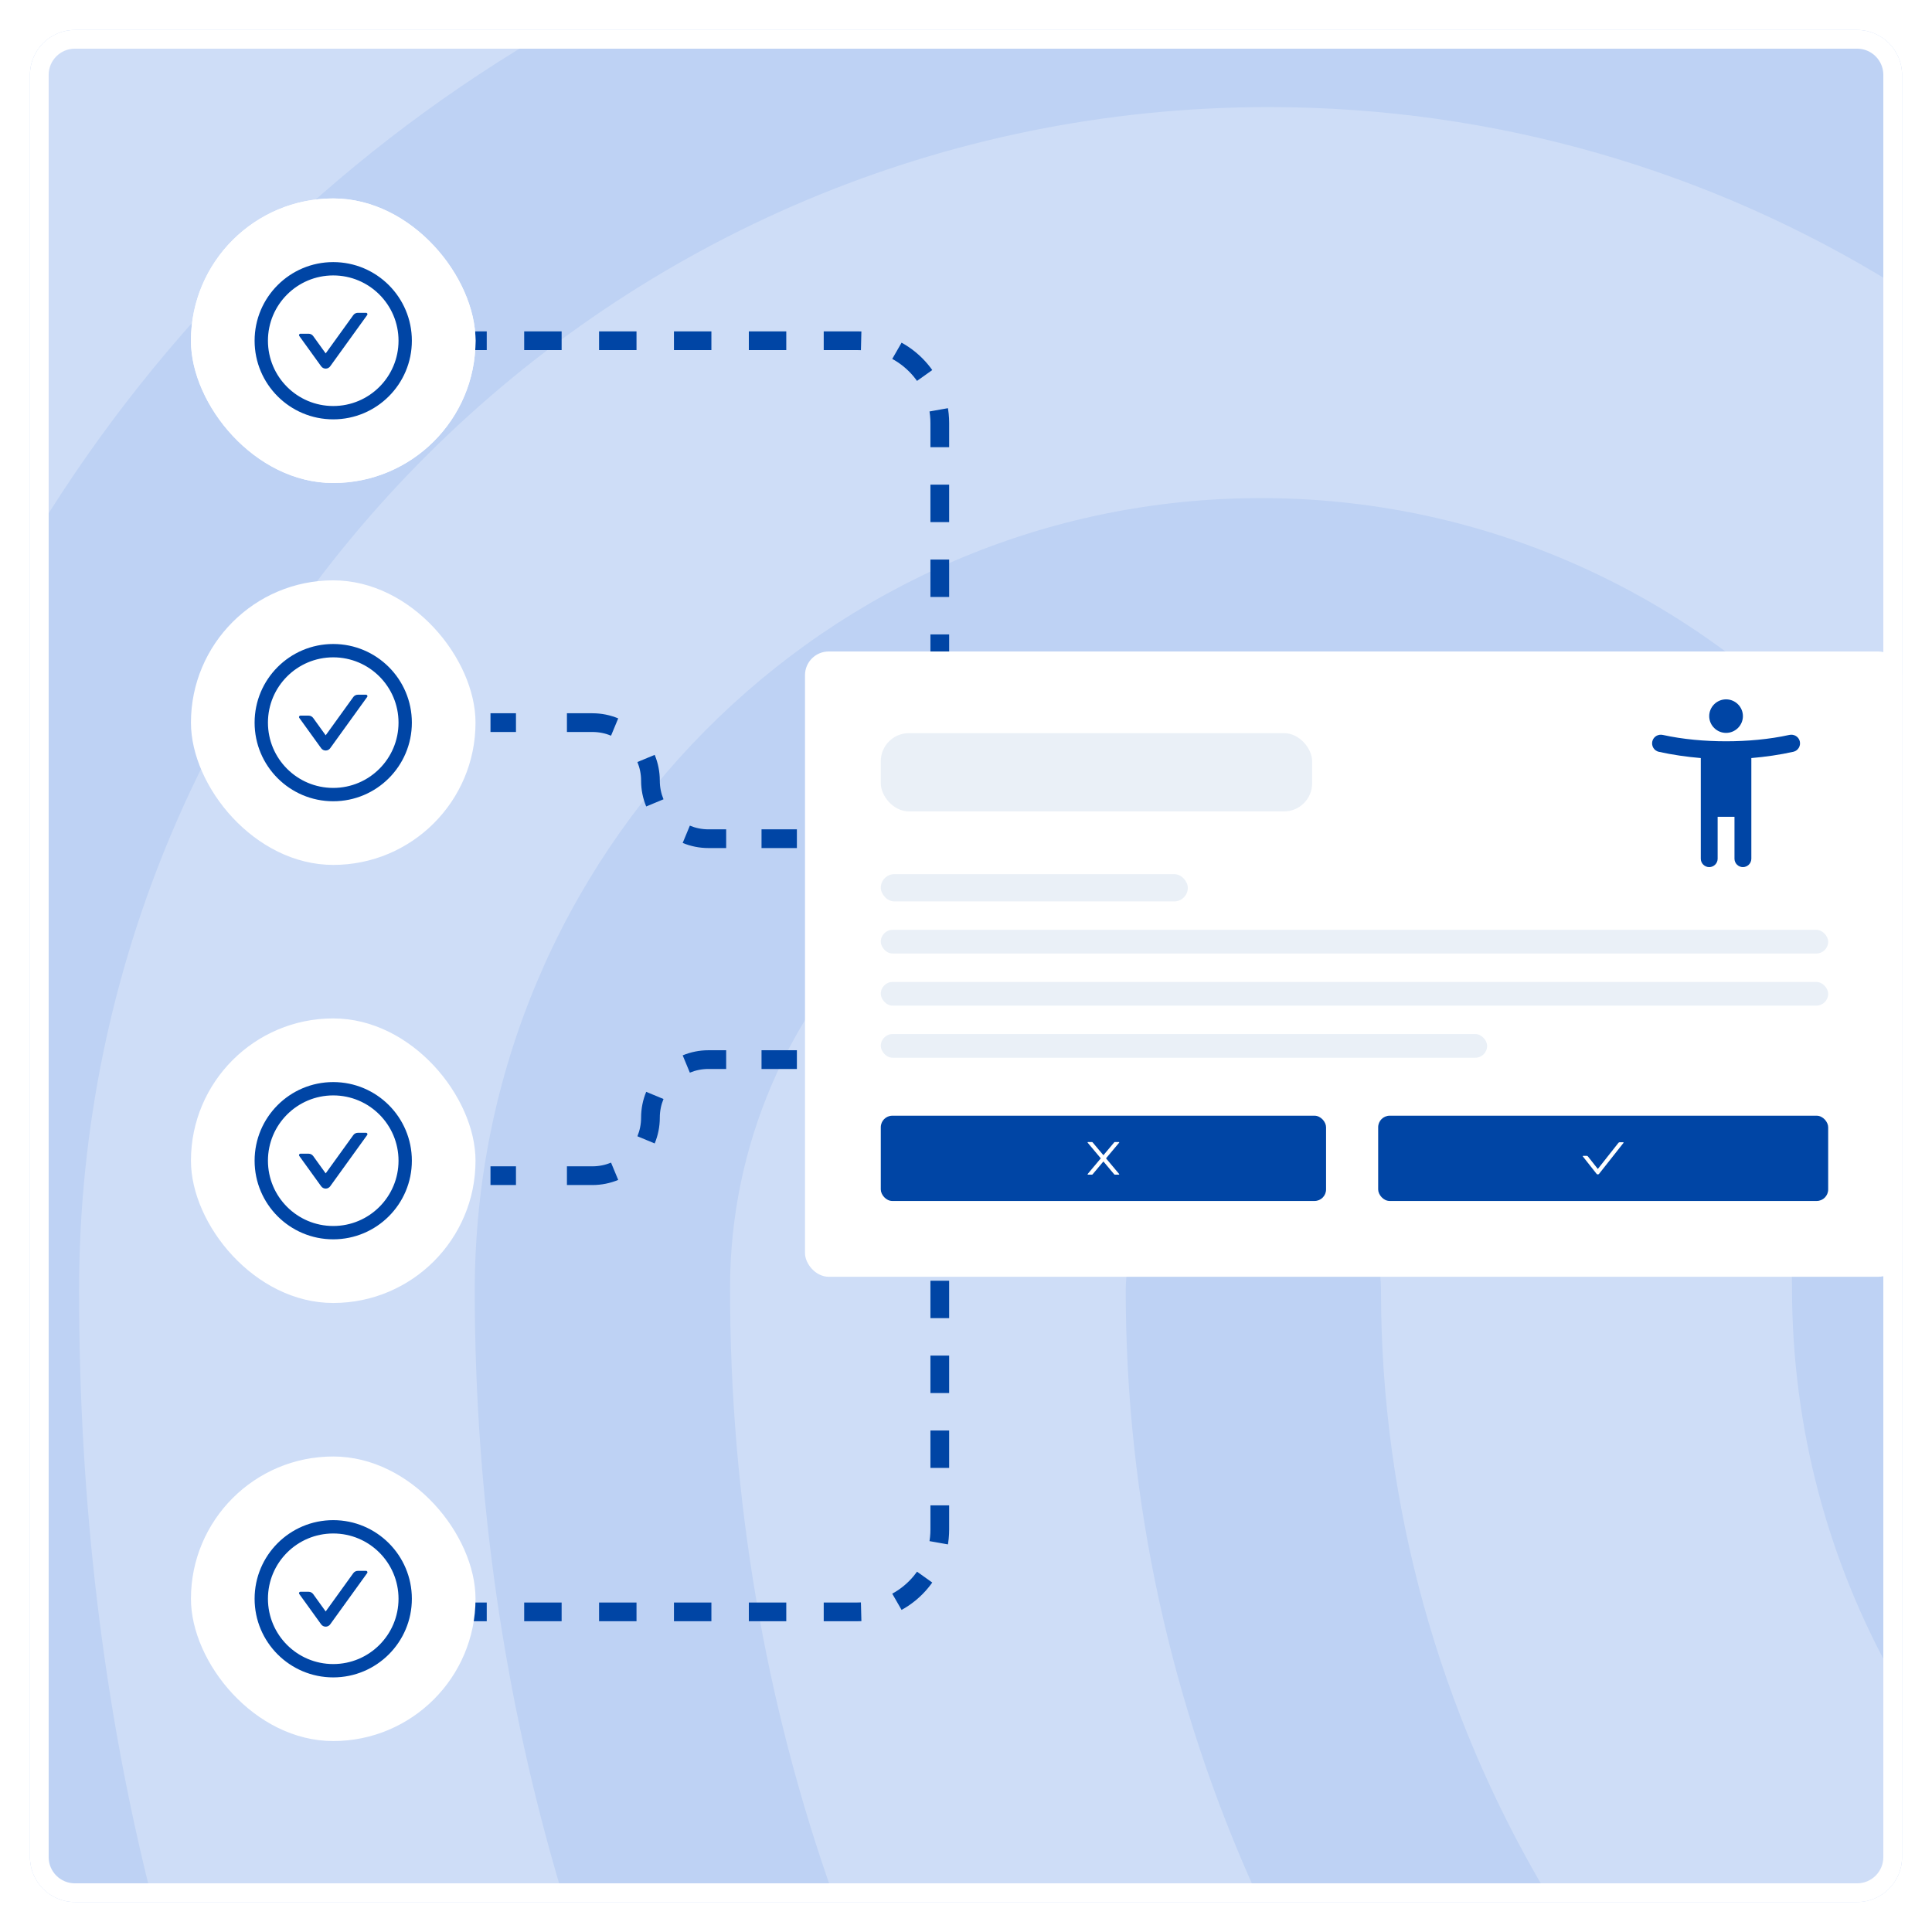 <svg width="516" height="516" viewBox="0 0 516 516" fill="none" xmlns="http://www.w3.org/2000/svg">
<g filter="url(#filter0_d_3)">
<path d="M496 4H20C13.373 4 8 9.373 8 16V492C8 498.627 13.373 504 20 504H496C502.627 504 508 498.627 508 492V16C508 9.373 502.627 4 496 4Z" fill="#BED2F4"/>
<path fill-rule="evenodd" clip-rule="evenodd" d="M40.194 501.5C27.588 451.356 21.119 397.236 21.119 340.768C21.119 166.48 163.617 24.602 338.841 24.602C399.92 24.602 457.023 41.841 505.5 71.683V214.803C467.221 162.807 405.884 129.03 336.796 129.03C220.888 129.03 126.799 224.096 126.799 340.768C126.799 396.227 134.74 450.271 150.061 501.5H40.194ZM10.5 137.077C43.453 83.547 88.975 38.616 142.882 6.5L20 6.5C14.753 6.5 10.5 10.753 10.5 16L10.5 137.077ZM505.5 443.642C488.38 412.992 478.611 377.641 478.611 340.047C478.611 262.987 415.203 200.329 336.796 200.329C258.388 200.329 194.98 262.987 194.98 340.047C194.98 396.169 204.325 450.645 222.304 501.5H335.454C312.852 451.661 300.66 396.938 300.66 340.768C300.66 320.602 315.66 304.758 334.75 304.758C353.841 304.758 368.84 320.602 368.84 340.768C368.84 398.028 384.449 453.456 412.976 501.5H496C501.247 501.5 505.5 497.247 505.5 492V443.642Z" fill="white" fill-opacity="0.25"/>
<path d="M496 6.5H20C14.753 6.5 10.5 10.753 10.5 16V492C10.5 497.247 14.753 501.5 20 501.5H496C501.247 501.5 505.5 497.247 505.5 492V16C505.5 10.753 501.247 6.5 496 6.5Z" stroke="white" stroke-width="5"/>
<path d="M120 426.5H229C241.15 426.5 251 416.65 251 404.5V323.5" stroke="#0045A5" stroke-width="5" stroke-dasharray="10 10"/>
<path d="M227 222.5C228.381 222.5 229.5 221.381 229.5 220C229.5 218.619 228.381 217.5 227 217.5V222.5ZM131 191.5H137.806V186.5H131V191.5ZM151.417 191.5H158.223V186.5H151.417V191.5ZM158.223 191.5C159.99 191.5 161.669 191.851 163.198 192.485L165.113 187.867C162.988 186.985 160.659 186.5 158.223 186.5V191.5ZM170.237 199.524C170.871 201.054 171.223 202.733 171.223 204.5H176.223C176.223 202.064 175.737 199.735 174.856 197.609L170.237 199.524ZM171.223 204.5C171.223 206.936 171.708 209.265 172.589 211.391L177.208 209.476C176.574 207.946 176.223 206.267 176.223 204.5H171.223ZM182.332 221.133C184.457 222.015 186.786 222.5 189.223 222.5V217.5C187.455 217.5 185.776 217.149 184.247 216.515L182.332 221.133ZM189.223 222.5H193.945V217.5H189.223V222.5ZM203.389 222.5H212.833V217.5H203.389V222.5ZM222.278 222.5H227V217.5H222.278V222.5Z" fill="#0045A5"/>
<path d="M227 276.5C228.381 276.5 229.5 277.619 229.5 279C229.5 280.381 228.381 281.5 227 281.5V276.5ZM131 307.5H137.806V312.5H131V307.5ZM151.417 307.5H158.223V312.5H151.417V307.5ZM158.223 307.5C159.99 307.5 161.669 307.149 163.198 306.515L165.113 311.133C162.988 312.015 160.659 312.5 158.223 312.5V307.5ZM170.237 299.476C170.871 297.946 171.223 296.267 171.223 294.5H176.223C176.223 296.936 175.737 299.265 174.856 301.391L170.237 299.476ZM171.223 294.5C171.223 292.064 171.708 289.735 172.589 287.609L177.208 289.524C176.574 291.054 176.223 292.733 176.223 294.5H171.223ZM182.332 277.867C184.457 276.985 186.786 276.5 189.223 276.5V281.5C187.455 281.5 185.776 281.851 184.247 282.485L182.332 277.867ZM189.223 276.5H193.945V281.5H189.223V276.5ZM203.389 276.5H212.833V281.5H203.389V276.5ZM222.278 276.5H227V281.5H222.278V276.5Z" fill="#0045A5"/>
<path d="M120 87H229C241.15 87 251 96.85 251 109V190" stroke="#0045A5" stroke-width="5" stroke-dasharray="10 10"/>
<rect x="215" y="170" width="293" height="167" rx="6.326" fill="white"/>
<rect x="235.242" y="229.462" width="82.003" height="7.289" rx="3.645" fill="#EAF0F7"/>
<rect x="235.242" y="244.342" width="253.03" height="6.326" rx="3.163" fill="#EAF0F7"/>
<rect x="235.242" y="258.259" width="253.03" height="6.326" rx="3.163" fill="#EAF0F7"/>
<rect x="235.242" y="272.175" width="161.939" height="6.326" rx="3.163" fill="#EAF0F7"/>
<rect x="235.242" y="293.985" width="118.924" height="22.773" rx="3.081" fill="#0045A5"/>
<path d="M295.396 305.371L298.9 301.194C298.958 301.124 298.909 301.019 298.818 301.019H297.753C297.69 301.019 297.63 301.047 297.589 301.095L294.699 304.54L291.809 301.095C291.768 301.047 291.708 301.019 291.644 301.019H290.579C290.488 301.019 290.439 301.124 290.498 301.194L294.002 305.371L290.498 309.548C290.484 309.563 290.476 309.582 290.473 309.602C290.471 309.622 290.474 309.643 290.482 309.661C290.491 309.68 290.505 309.695 290.522 309.706C290.539 309.717 290.559 309.723 290.579 309.723H291.644C291.707 309.723 291.767 309.695 291.809 309.647L294.699 306.201L297.589 309.647C297.629 309.695 297.689 309.723 297.753 309.723H298.818C298.909 309.723 298.958 309.617 298.9 309.548L295.396 305.371Z" fill="white"/>
<rect x="368.083" y="293.985" width="120.189" height="22.773" rx="3.081" fill="#0045A5"/>
<g clip-path="url(#clip0_3)">
<path d="M433.518 301.073H432.585C432.454 301.073 432.33 301.133 432.25 301.236L426.746 308.208L424.107 304.864C424.067 304.813 424.016 304.772 423.958 304.744C423.9 304.716 423.836 304.701 423.772 304.701H422.839C422.749 304.701 422.7 304.804 422.755 304.873L426.411 309.506C426.582 309.722 426.91 309.722 427.083 309.506L433.602 301.244C433.657 301.176 433.608 301.073 433.518 301.073Z" fill="white"/>
</g>
<rect x="235.242" y="191.813" width="115.203" height="20.897" rx="7.502" fill="#EAF0F7"/>
<rect x="51" y="49" width="76" height="76" rx="38" fill="white"/>
<path d="M97.766 79.545H95.567C95.089 79.545 94.634 79.775 94.353 80.169L86.984 90.388L83.647 85.756C83.365 85.367 82.915 85.133 82.433 85.133H80.234C79.93 85.133 79.751 85.48 79.93 85.728L85.77 93.828C85.908 94.021 86.09 94.178 86.301 94.286C86.511 94.394 86.745 94.451 86.982 94.451C87.219 94.451 87.452 94.394 87.663 94.286C87.874 94.178 88.056 94.021 88.194 93.828L98.066 80.141C98.248 79.892 98.07 79.545 97.766 79.545Z" fill="#0045A5"/>
<path d="M89 66C77.403 66 68 75.403 68 87C68 98.597 77.403 108 89 108C100.597 108 110 98.597 110 87C110 75.403 100.597 66 89 66ZM89 104.438C79.372 104.438 71.562 96.628 71.562 87C71.562 77.372 79.372 69.562 89 69.562C98.628 69.562 106.438 77.372 106.438 87C106.438 96.628 98.628 104.438 89 104.438Z" fill="#0045A5"/>
<rect x="51" y="49" width="76" height="76" rx="38" fill="white"/>
<path d="M97.766 79.545H95.567C95.089 79.545 94.634 79.775 94.353 80.169L86.984 90.388L83.647 85.756C83.365 85.367 82.915 85.133 82.433 85.133H80.234C79.93 85.133 79.751 85.48 79.93 85.728L85.77 93.828C85.908 94.021 86.09 94.178 86.301 94.286C86.511 94.394 86.745 94.451 86.982 94.451C87.219 94.451 87.452 94.394 87.663 94.286C87.874 94.178 88.056 94.021 88.194 93.828L98.066 80.141C98.248 79.892 98.07 79.545 97.766 79.545Z" fill="#0045A5"/>
<path d="M89 66C77.403 66 68 75.403 68 87C68 98.597 77.403 108 89 108C100.597 108 110 98.597 110 87C110 75.403 100.597 66 89 66ZM89 104.438C79.372 104.438 71.562 96.628 71.562 87C71.562 77.372 79.372 69.562 89 69.562C98.628 69.562 106.438 77.372 106.438 87C106.438 96.628 98.628 104.438 89 104.438Z" fill="#0045A5"/>
<rect x="51" y="151" width="76" height="76" rx="38" fill="white"/>
<path d="M97.766 181.545H95.567C95.089 181.545 94.634 181.775 94.353 182.169L86.984 192.388L83.647 187.756C83.365 187.367 82.915 187.133 82.433 187.133H80.234C79.93 187.133 79.751 187.48 79.93 187.728L85.77 195.828C85.908 196.021 86.09 196.178 86.301 196.286C86.511 196.394 86.745 196.451 86.982 196.451C87.219 196.451 87.452 196.394 87.663 196.286C87.874 196.178 88.056 196.021 88.194 195.828L98.066 182.141C98.248 181.892 98.07 181.545 97.766 181.545Z" fill="#0045A5"/>
<path d="M89 168C77.403 168 68 177.403 68 189C68 200.597 77.403 210 89 210C100.597 210 110 200.597 110 189C110 177.403 100.597 168 89 168ZM89 206.438C79.372 206.438 71.562 198.628 71.562 189C71.562 179.372 79.372 171.562 89 171.562C98.628 171.562 106.438 179.372 106.438 189C106.438 198.628 98.628 206.438 89 206.438Z" fill="#0045A5"/>
<rect x="51" y="268" width="76" height="76" rx="38" fill="white"/>
<path d="M97.766 298.545H95.567C95.089 298.545 94.634 298.775 94.353 299.169L86.984 309.388L83.647 304.756C83.365 304.367 82.915 304.133 82.433 304.133H80.234C79.93 304.133 79.751 304.48 79.93 304.728L85.77 312.828C85.908 313.021 86.09 313.178 86.301 313.286C86.511 313.394 86.745 313.451 86.982 313.451C87.219 313.451 87.452 313.394 87.663 313.286C87.874 313.178 88.056 313.021 88.194 312.828L98.066 299.141C98.248 298.892 98.07 298.545 97.766 298.545Z" fill="#0045A5"/>
<path d="M89 285C77.403 285 68 294.403 68 306C68 317.597 77.403 327 89 327C100.597 327 110 317.597 110 306C110 294.403 100.597 285 89 285ZM89 323.438C79.372 323.438 71.562 315.628 71.562 306C71.562 296.372 79.372 288.562 89 288.562C98.628 288.562 106.438 296.372 106.438 306C106.438 315.628 98.628 323.438 89 323.438Z" fill="#0045A5"/>
<rect x="51" y="385" width="76" height="76" rx="38" fill="white"/>
<path d="M97.766 415.545H95.567C95.089 415.545 94.634 415.775 94.353 416.169L86.984 426.388L83.647 421.756C83.365 421.367 82.915 421.133 82.433 421.133H80.234C79.93 421.133 79.751 421.48 79.93 421.728L85.77 429.828C85.908 430.021 86.09 430.178 86.301 430.286C86.511 430.394 86.745 430.451 86.982 430.451C87.219 430.451 87.452 430.394 87.663 430.286C87.874 430.178 88.056 430.021 88.194 429.828L98.066 416.141C98.248 415.892 98.07 415.545 97.766 415.545Z" fill="#0045A5"/>
<path d="M89 402C77.403 402 68 411.403 68 423C68 434.597 77.403 444 89 444C100.597 444 110 434.597 110 423C110 411.403 100.597 402 89 402ZM89 440.438C79.372 440.438 71.562 432.628 71.562 423C71.562 413.372 79.372 405.562 89 405.562C98.628 405.562 106.438 413.372 106.438 423C106.438 432.628 98.628 440.438 89 440.438Z" fill="#0045A5"/>
<path d="M480.685 193.962C480.37 192.73 479.132 192.013 477.895 192.282C472.54 193.469 466.578 193.984 460.998 193.984C455.419 193.984 449.457 193.469 444.102 192.282C442.865 192.013 441.627 192.73 441.312 193.962C440.997 195.216 441.762 196.493 443 196.784C446.622 197.591 450.537 198.151 454.249 198.465V225.347C454.249 226.579 455.261 227.587 456.499 227.587C457.736 227.587 458.749 226.579 458.749 225.347V214.146H463.248V225.347C463.248 226.579 464.261 227.587 465.498 227.587C466.736 227.587 467.748 226.579 467.748 225.347V198.465C471.46 198.151 475.375 197.591 478.975 196.784C480.235 196.493 481 195.216 480.685 193.962ZM460.998 191.744C463.473 191.744 465.498 189.728 465.498 187.264C465.498 184.799 463.473 182.783 460.998 182.783C458.524 182.783 456.499 184.799 456.499 187.264C456.499 189.728 458.524 191.744 460.998 191.744Z" fill="#0045A5"/>
</g>
<defs>
<filter id="filter0_d_3" x="0" y="0" width="516" height="516" filterUnits="userSpaceOnUse" color-interpolation-filters="sRGB">
<feFlood flood-opacity="0" result="BackgroundImageFix"/>
<feColorMatrix in="SourceAlpha" type="matrix" values="0 0 0 0 0 0 0 0 0 0 0 0 0 0 0 0 0 0 127 0" result="hardAlpha"/>
<feOffset dy="4"/>
<feGaussianBlur stdDeviation="4"/>
<feComposite in2="hardAlpha" operator="out"/>
<feColorMatrix type="matrix" values="0 0 0 0 0 0 0 0 0 0 0 0 0 0 0 0 0 0 0.12 0"/>
<feBlend mode="normal" in2="BackgroundImageFix" result="effect1_dropShadow_3"/>
<feBlend mode="normal" in="SourceGraphic" in2="effect1_dropShadow_3" result="shape"/>
</filter>
<clipPath id="clip0_3">
<rect width="11.961" height="11.961" fill="white" transform="translate(422.197 299.391)"/>
</clipPath>
</defs>
</svg>
